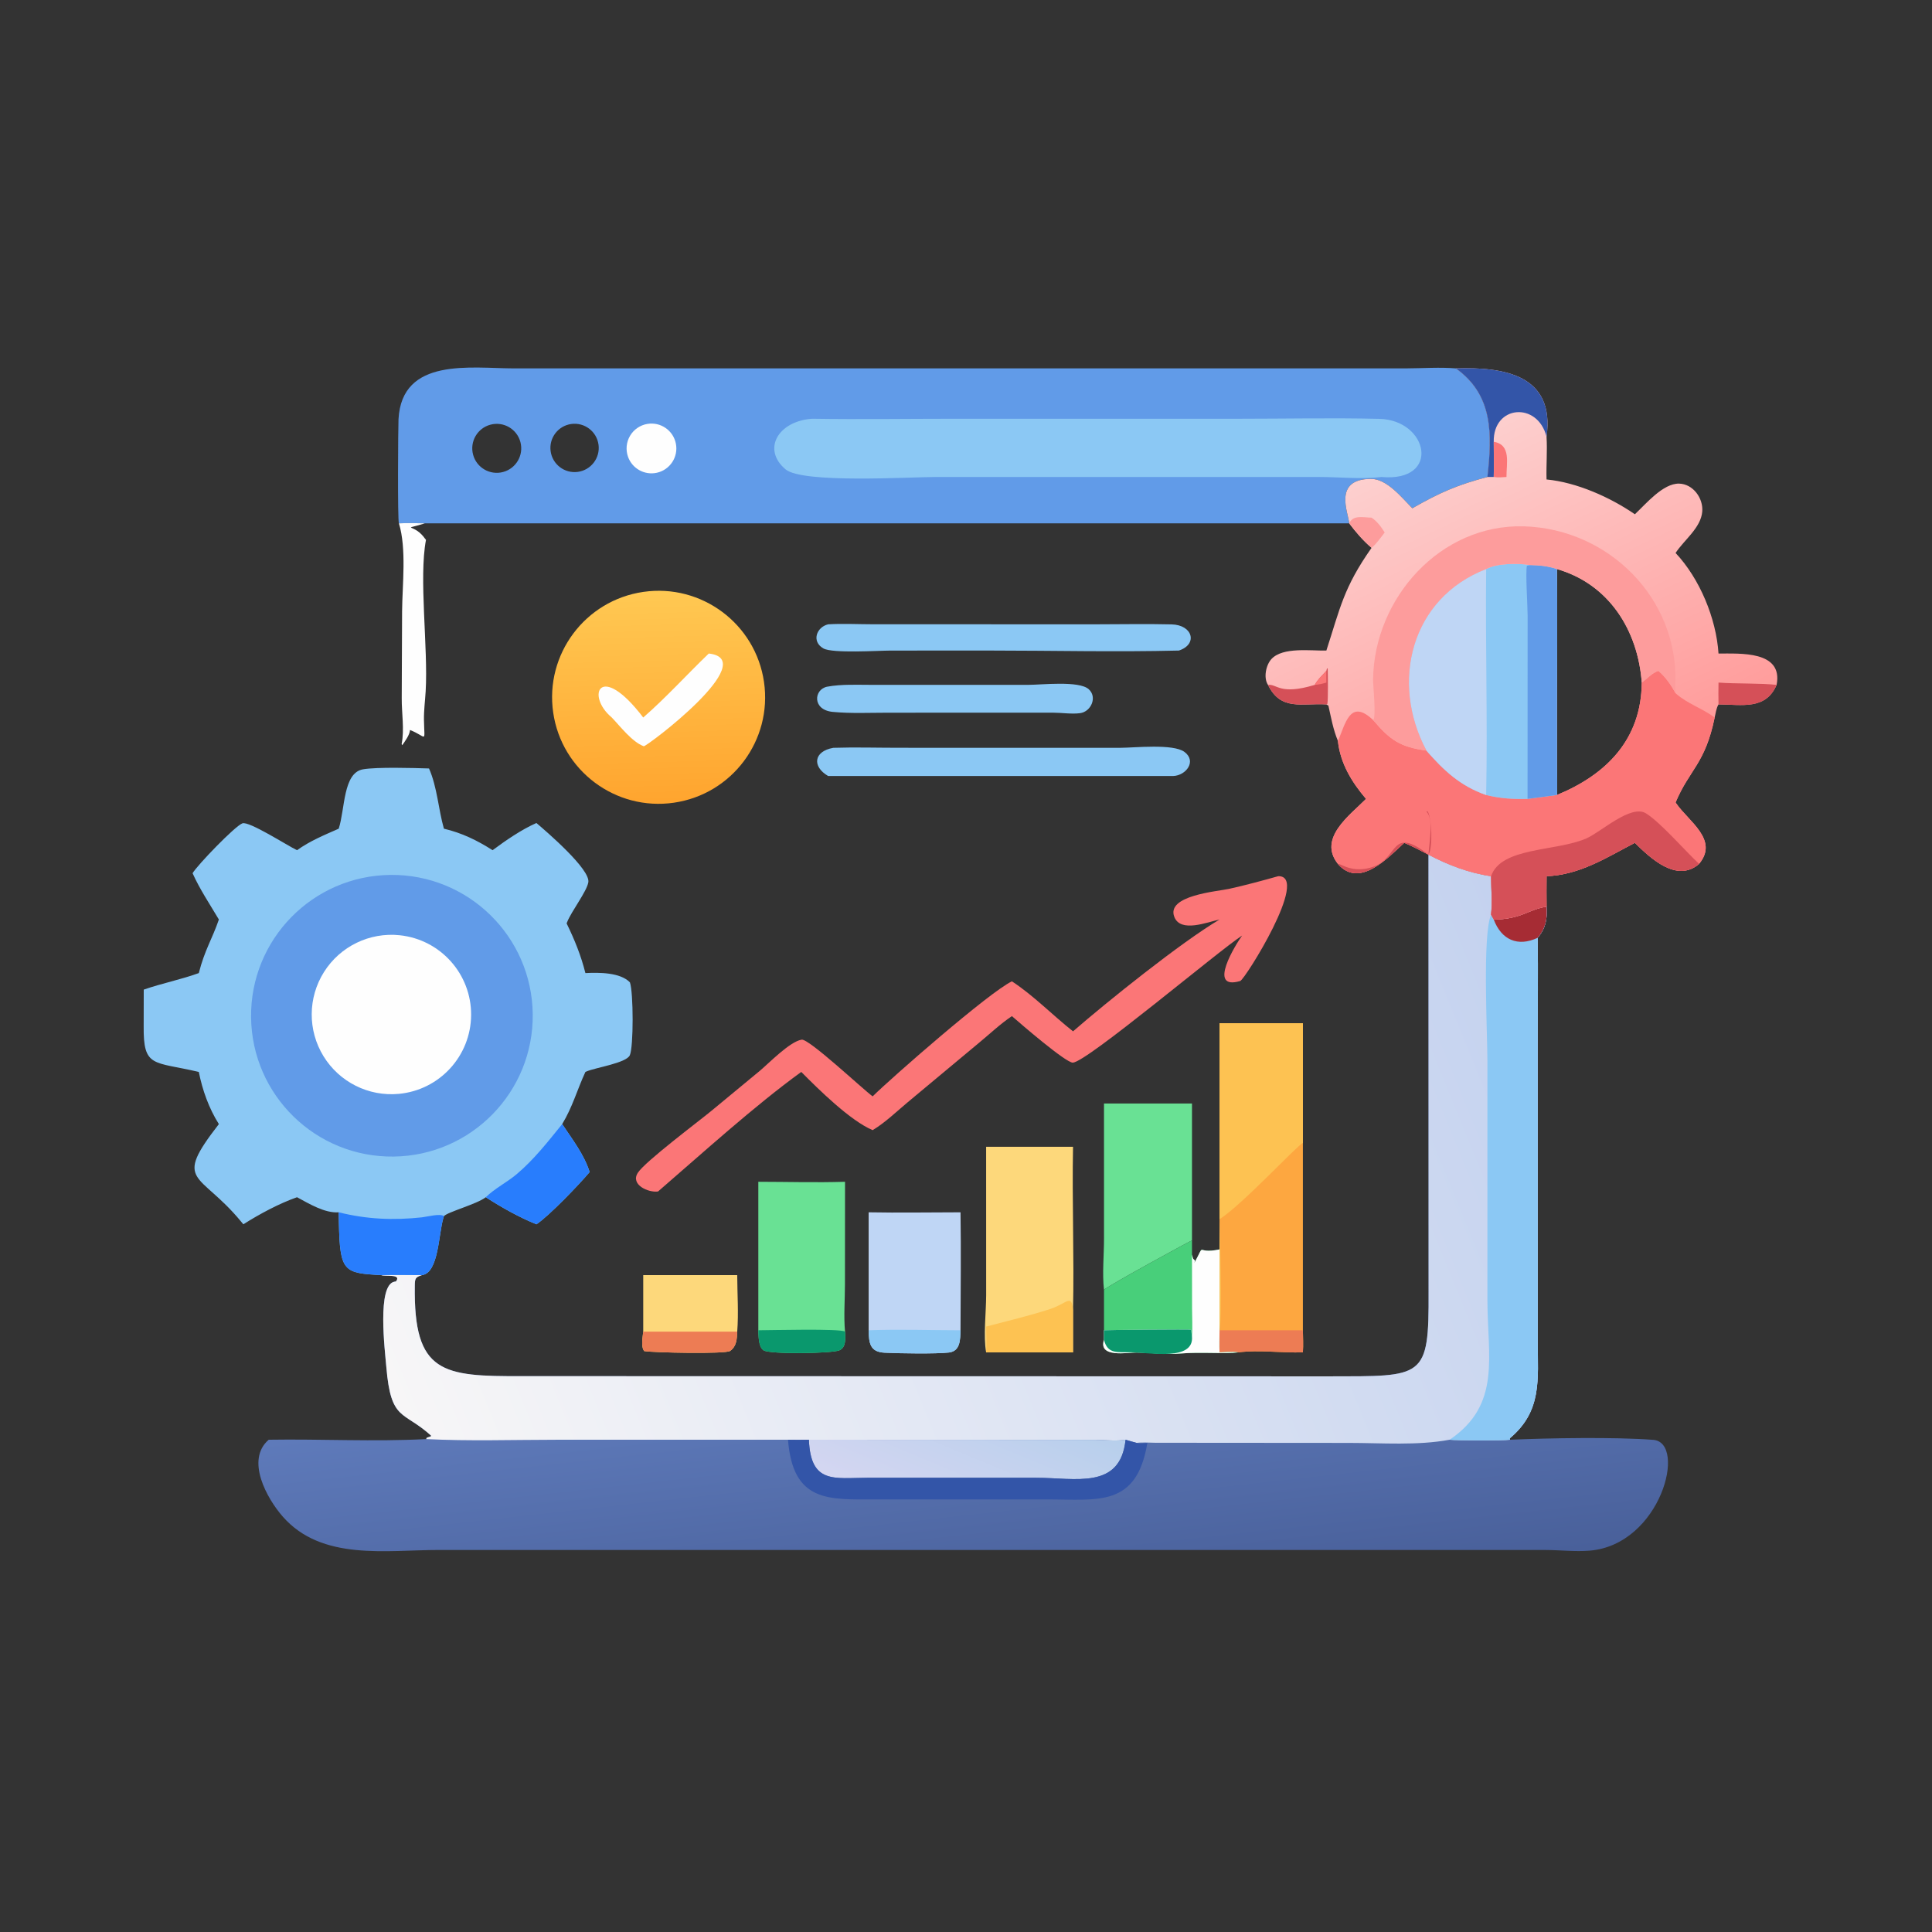 <svg xmlns="http://www.w3.org/2000/svg" xmlns:xlink="http://www.w3.org/1999/xlink" width="400" height="400"><rect width="100%" height="100%" fill="#333333" stroke="none"/><defs><linearGradient id="gradient_0" gradientUnits="userSpaceOnUse" x1="259.717" y1="428.32" x2="252.418" y2="362.26"><stop offset="0" stop-color="#49609A"></stop><stop offset="1" stop-color="#5E7ABA"></stop></linearGradient></defs><path fill="url(#gradient_0)" transform="scale(0.781 0.781)" d="M378.687 226.571C383.807 229.282 389.508 231.455 395.274 232.272C395.296 235.559 395.636 239.238 395.274 242.478L395.983 243.76C403.439 243.664 405.071 241.071 409.981 240.348C410.236 243.545 409.755 246.114 407.631 248.605C407.771 257.858 407.634 267.131 407.633 276.387L407.647 355.563C407.659 365.7 408.849 374.09 400.215 381.308L400.285 381.665C410.602 381.221 427.994 380.907 438.263 381.697C447.28 382.39 440.341 409.505 421.385 411.075C417.611 411.388 413.491 410.905 409.675 410.895L116.329 410.888C102.317 410.899 85.31 413.819 74.983 402.071C70.751 397.256 65.034 387.003 71.236 381.665C85.118 381.438 99.125 382.226 112.985 381.494L113.119 381.142C113.556 380.976 113.997 380.825 114.44 380.674L114.321 380.846L114.26 380.567C106.88 373.878 103.645 376.886 102.419 362.445C102.044 358.023 99.872 340.544 104.61 339.759L104.958 339.704C106.617 337.618 101.924 338.466 101.07 338.025C104.667 337.946 108.271 338.006 111.869 338.025C110.09 338.598 109.991 338.908 109.963 340.831C109.615 364.14 117.324 364.883 138.407 364.811L352.158 364.862C377.528 364.823 378.82 365.631 378.713 342.385L378.687 226.571Z"></path><defs><linearGradient id="gradient_1" gradientUnits="userSpaceOnUse" x1="417.752" y1="289.557" x2="120.665" y2="410.383"><stop offset="0" stop-color="#C4D2EF"></stop><stop offset="1" stop-color="#F7F6F7"></stop></linearGradient></defs><path fill="url(#gradient_1)" transform="scale(0.781 0.781)" d="M378.687 226.571C383.807 229.282 389.508 231.455 395.274 232.272C395.296 235.559 395.636 239.238 395.274 242.478L395.983 243.76C403.439 243.664 405.071 241.071 409.981 240.348C410.236 243.545 409.755 246.114 407.631 248.605C407.771 257.858 407.634 267.131 407.633 276.387L407.647 355.563C407.659 365.7 408.849 374.09 400.215 381.308L400.285 381.665C398.364 381.945 386.184 381.894 384.298 381.665C375.747 383.256 366.372 382.517 357.673 382.508L306.29 382.469C304.694 382.464 302.887 382.299 301.312 382.505C300.33 382.26 299.357 381.947 298.385 381.665C295.845 382.106 293.006 381.72 290.425 381.695L214.437 381.665C212.591 381.721 210.741 381.684 208.894 381.665L147.325 381.671C135.925 381.675 124.363 382.065 112.985 381.494L113.119 381.142C113.556 380.976 113.997 380.825 114.44 380.674L114.321 380.846L114.26 380.567C106.88 373.878 103.645 376.886 102.419 362.445C102.044 358.023 99.872 340.544 104.61 339.759L104.958 339.704C106.617 337.618 101.924 338.466 101.07 338.025C104.667 337.946 108.271 338.006 111.869 338.025C110.09 338.598 109.991 338.908 109.963 340.831C109.615 364.14 117.324 364.883 138.407 364.811L352.158 364.862C377.528 364.823 378.82 365.631 378.713 342.385L378.687 226.571Z"></path><path fill="#8BC8F4" transform="scale(0.781 0.781)" d="M395.983 243.76C403.439 243.664 405.071 241.071 409.981 240.348C410.236 243.545 409.755 246.114 407.631 248.605C407.771 257.858 407.634 267.131 407.633 276.387L407.647 355.563C407.659 365.7 408.849 374.09 400.215 381.308L400.285 381.665C398.364 381.945 386.184 381.894 384.298 381.665C398.051 372.339 394.312 359.653 394.308 344.638L394.305 281.152C394.306 274.026 392.941 247.901 395.274 242.478L395.983 243.76Z"></path><path fill="#A62C34" transform="scale(0.781 0.781)" d="M395.983 243.76C403.439 243.664 405.071 241.071 409.981 240.348C410.236 243.545 409.755 246.114 407.631 248.605C402.36 251.083 398.011 249.154 395.983 243.76Z"></path><defs><linearGradient id="gradient_2" gradientUnits="userSpaceOnUse" x1="262.444" y1="367.858" x2="247.975" y2="402.748"><stop offset="0" stop-color="#B7CFEC"></stop><stop offset="1" stop-color="#D4D6F1"></stop></linearGradient></defs><path fill="url(#gradient_2)" transform="scale(0.781 0.781)" d="M214.437 381.665L290.425 381.695C293.006 381.72 295.845 382.106 298.385 381.665C296.985 395.023 285.065 391.748 274.656 391.75L229.893 391.75C221.102 391.794 214.882 393.433 214.437 381.665Z"></path><path fill="#3355A8" transform="scale(0.781 0.781)" d="M208.894 381.665C210.741 381.684 212.591 381.721 214.437 381.665C214.882 393.433 221.102 391.794 229.893 391.75L274.656 391.75C285.065 391.748 296.985 395.023 298.385 381.665C299.357 381.947 300.33 382.26 301.312 382.505C302.168 382.806 303.26 382.574 304.165 382.505C301.296 399.671 291.097 397.481 277.499 397.49L232.074 397.495C219.719 397.489 210.197 398.356 208.894 381.665Z"></path><path fill="#619BE8" transform="scale(0.781 0.781)" d="M105.752 138.735C105.368 138.07 105.544 112.983 105.64 111.157C106.509 94.58 124.877 97.657 136.297 97.657L373.034 97.649C377.281 97.629 381.716 97.307 385.942 97.655C395.874 104.748 395.559 115.091 394.312 126.445C386.157 128.612 381.71 130.58 374.396 134.742C371.651 131.965 367.684 126.931 363.432 126.952C353.278 127.003 357.452 135.932 357.665 138.735L112.627 138.735C110.33 138.678 108.05 138.632 105.752 138.735ZM133.37 125.123C136.83 124.193 138.883 120.637 137.957 117.176C137.031 113.715 133.477 111.659 130.015 112.581C126.548 113.504 124.487 117.065 125.414 120.531C126.342 123.997 129.905 126.054 133.37 125.123ZM153.136 125.098C156.66 124.644 159.141 121.408 158.665 117.887C158.189 114.365 154.938 111.904 151.42 112.401C147.932 112.894 145.496 116.111 145.968 119.603C146.44 123.094 149.642 125.549 153.136 125.098Z"></path><path fill="#8BC8F4" transform="scale(0.781 0.781)" d="M215.318 111.004C227.926 111.201 240.569 111.006 253.181 111.006L328.64 111.006C340.961 111.004 353.331 110.743 365.646 111.032C378.707 111.339 382.076 127.887 366.187 126.445L365.898 126.481C360.741 127.075 354.933 126.448 349.71 126.447L248.017 126.446C241.345 126.446 212.782 128.215 208.259 124.43C201.931 119.136 206.243 111.624 215.318 111.004Z"></path><path fill="#FEFEFE" transform="scale(0.781 0.781)" d="M171.607 112.379C175.133 111.786 178.49 114.11 179.175 117.62C179.86 121.13 177.623 124.546 174.133 125.323C170.881 126.046 167.601 124.231 166.485 121.093C165.832 119.255 166.026 117.223 167.014 115.542C168.002 113.86 169.683 112.702 171.607 112.379Z"></path><path fill="#8BC8F4" transform="scale(0.781 0.781)" d="M89.792 219.678C91.492 214.48 90.91 204.876 96.231 203.941C99.857 203.303 109.661 203.581 113.731 203.716C115.907 208.654 116.199 214.459 117.677 219.678C122.475 220.817 126.45 222.751 130.579 225.383C134.07 222.796 138.229 219.918 142.201 218.175C144.874 220.444 156.569 230.48 155.962 233.895C155.522 236.377 151.495 241.54 150.332 244.47L150.209 244.791C152.315 249.1 154.02 253.3 155.188 257.96C158.772 257.778 164.424 257.758 166.987 260.419C167.935 263.035 167.971 277.548 166.96 279.75C166.017 281.803 157.931 283.004 155.574 284L155.188 284.165C153.015 288.837 151.768 293.509 149.03 297.993C151.737 302.08 154.798 305.971 156.314 310.701C153.531 314.008 145.593 322.302 142.201 324.556C137.512 322.635 133.038 320.121 128.78 317.38C126.465 319.204 118.538 321.324 117.677 322.411L117.563 322.772C116.224 327.1 116.328 337.433 111.869 338.025C108.271 338.006 104.667 337.946 101.07 338.025C91.115 337.486 90.104 337.182 89.84 324.032L89.792 321.377C86.084 321.658 81.9 319.07 78.74 317.38C74.077 318.999 68.677 321.901 64.512 324.556L63.896 323.818C52.838 310.428 45.727 313.826 58.022 297.993C55.381 293.828 53.663 288.984 52.703 284.165C40.593 281.318 37.974 283.143 38.088 271.994L38.106 262.342C42.901 260.668 47.923 259.696 52.703 257.96C54.266 251.799 56.235 248.974 58.022 243.76C55.657 239.76 52.945 235.726 51.051 231.484C52.373 229.277 62.252 219.02 64.254 218.263C66.011 217.598 76.302 224.243 78.74 225.383C82.198 222.91 85.921 221.389 89.792 219.678Z"></path><path fill="#287DFD" transform="scale(0.781 0.781)" d="M89.792 321.377C97.231 323.224 104.269 323.537 111.863 322.709C113.202 322.563 116.765 321.593 117.677 322.411L117.563 322.772C116.224 327.1 116.328 337.433 111.869 338.025C108.271 338.006 104.667 337.946 101.07 338.025C91.115 337.486 90.104 337.182 89.84 324.032L89.792 321.377Z"></path><path fill="#287DFD" transform="scale(0.781 0.781)" d="M149.03 297.993C151.737 302.08 154.798 305.971 156.314 310.701C153.531 314.008 145.593 322.302 142.201 324.556C137.512 322.635 133.038 320.121 128.78 317.38C131.087 315.091 134.43 313.413 136.967 311.271C141.595 307.363 145.237 302.662 149.03 297.993Z"></path><path fill="#619BE8" transform="scale(0.781 0.781)" d="M103.518 231.935C124.116 231.729 140.988 248.243 141.225 268.84C141.461 289.437 124.972 306.334 104.375 306.601C83.736 306.868 66.796 290.337 66.559 269.697C66.322 249.057 82.878 232.141 103.518 231.935Z"></path><path fill="#FEFEFE" transform="scale(0.781 0.781)" d="M105.715 289.98C97.702 290.724 89.962 286.851 85.754 279.992C81.545 273.133 81.598 264.479 85.891 257.672C90.184 250.865 97.97 247.088 105.973 247.93C116.776 249.066 124.957 258.21 124.89 269.072C124.824 279.934 116.531 288.976 105.715 289.98Z"></path><defs><linearGradient id="gradient_3" gradientUnits="userSpaceOnUse" x1="416.834" y1="206.588" x2="376.137" y2="120.587"><stop offset="0" stop-color="#FF9D9C"></stop><stop offset="1" stop-color="#FDCFCE"></stop></linearGradient></defs><path fill="url(#gradient_3)" transform="scale(0.781 0.781)" d="M385.942 97.655C398.592 97.254 412.289 99.304 409.981 115.789C410.211 119.567 409.874 123.326 409.981 127.104C417.929 127.853 426.84 131.809 433.395 136.329C436.338 133.578 440.862 128.121 445.101 128.204C448.817 128.277 451.557 132.076 451.26 135.612C450.896 139.948 446.443 143.134 444.189 146.59C450.592 153.388 454.963 163.933 455.568 173.246C461.223 173.292 472.744 172.415 470.973 181.557C468.065 188.308 461.722 186.758 455.568 186.733C454.986 187.722 454.814 189.093 454.551 190.208C452.016 202.558 447.892 203.921 444.189 212.722L444.397 213.03C447.641 217.759 455.721 222.636 450.42 229.011C444.551 234.093 437.611 227.594 433.395 223.419C425.865 227.344 418.8 231.935 409.981 232.272C409.981 234.961 409.931 237.66 409.981 240.348C405.071 241.071 403.439 243.664 395.983 243.76L395.274 242.478C395.636 239.238 395.296 235.559 395.274 232.272C389.508 231.455 383.807 229.282 378.687 226.571L378.687 226.571C376.567 225.443 374.468 224.355 372.253 223.419C368.054 227.269 360.386 235.669 354.67 229.011C349.278 222.195 357.87 216.102 362.126 211.784C358.304 207.278 355.314 202.37 354.67 196.414C353.383 193.279 352.885 190.324 352.151 187.057L351.613 186.733C345.111 186.329 339.597 188.578 336.134 181.557C334.882 179.667 335.618 176.236 337.068 174.689C340.092 171.464 347.448 172.553 351.613 172.461C355.264 161.243 356.149 155.81 363.595 145.228C361.324 143.282 359.47 141.113 357.665 138.735L357.665 138.735C357.452 135.932 353.278 127.003 363.432 126.952C367.684 126.931 371.651 131.965 374.396 134.742C381.71 130.58 386.157 128.612 394.312 126.445C395.559 115.091 395.874 104.748 385.942 97.655ZM412.726 210.747C425.836 205.355 435.108 196.026 435.221 180.951C434.219 167.197 426.619 154.845 412.726 150.853C412.915 163.591 412.724 176.356 412.727 189.098L412.74 203.184C412.748 205.681 412.889 208.259 412.726 210.747Z"></path><path fill="#FB7677" transform="scale(0.781 0.781)" d="M435.221 180.951L435.556 180.701C437.033 179.582 437.822 178.519 439.627 177.835C441.607 179.56 442.929 181.489 444.189 183.781C447.324 186.586 451.243 187.746 454.551 190.208C452.016 202.558 447.892 203.921 444.189 212.722L444.397 213.03C447.641 217.759 455.721 222.636 450.42 229.011C444.551 234.093 437.611 227.594 433.395 223.419C425.865 227.344 418.8 231.935 409.981 232.272C409.981 234.961 409.931 237.66 409.981 240.348C405.071 241.071 403.439 243.664 395.983 243.76L395.274 242.478C395.636 239.238 395.296 235.559 395.274 232.272C389.508 231.455 383.807 229.282 378.687 226.571L378.687 226.571C376.567 225.443 374.468 224.355 372.253 223.419C368.054 227.269 360.386 235.669 354.67 229.011C349.278 222.195 357.87 216.102 362.126 211.784C358.304 207.278 355.314 202.37 354.67 196.414C356.648 192.123 357.794 184.93 364.05 190.923C368.523 196.172 371.162 198.042 378.137 198.971C382.835 204.335 387.123 208.34 393.974 210.747C397.705 211.683 401.109 211.885 404.946 211.784L412.726 210.747C425.836 205.355 435.108 196.026 435.221 180.951Z"></path><path fill="#D55058" transform="scale(0.781 0.781)" d="M395.274 232.272C397.915 224.489 412.502 225.769 420.534 222.264C424.417 220.57 432.337 213.13 436.355 215.625C440.145 217.978 446.72 225.549 450.42 229.011C444.551 234.093 437.611 227.594 433.395 223.419C425.865 227.344 418.8 231.935 409.981 232.272C409.981 234.961 409.931 237.66 409.981 240.348C405.071 241.071 403.439 243.664 395.983 243.76L395.274 242.478C395.636 239.238 395.296 235.559 395.274 232.272Z"></path><path fill="#D55058" transform="scale(0.781 0.781)" d="M378.687 226.571C378.779 223.932 380.196 217.08 378.131 215.138L378.465 215.071C379.512 216.784 379.905 224.677 378.687 226.571C376.567 225.443 374.468 224.355 372.253 223.419C368.054 227.269 360.386 235.669 354.67 229.011C355.279 228.787 358.601 231.757 364.174 229.724C370.835 227.295 368.667 218.812 378.687 226.571Z"></path><path fill="#8BC8F4" transform="scale(0.781 0.781)" d="M393.974 150.853C396.786 149.283 402.547 149.267 405.692 149.802C408.22 149.854 410.313 150.064 412.726 150.853C412.915 163.591 412.724 176.356 412.727 189.098L412.74 203.184C412.748 205.681 412.889 208.259 412.726 210.747L404.946 211.784C401.109 211.885 397.705 211.683 393.974 210.747C387.123 208.34 382.835 204.335 378.137 198.971C368.464 180.834 374.015 158.55 393.974 150.853Z"></path><path fill="#BFD6F5" transform="scale(0.781 0.781)" d="M378.137 198.971C368.464 180.834 374.015 158.55 393.974 150.853C393.749 170.807 394.374 190.798 393.974 210.747C387.123 208.34 382.835 204.335 378.137 198.971Z"></path><path fill="#619BE8" transform="scale(0.781 0.781)" d="M405.692 149.802C408.22 149.854 410.313 150.064 412.726 150.853C412.915 163.591 412.724 176.356 412.727 189.098L412.74 203.184C412.748 205.681 412.889 208.259 412.726 210.747L404.946 211.784L404.969 163.223C404.966 160.446 404.361 151.849 404.781 149.968L405.692 149.802Z"></path><path fill="#FD9C9C" transform="scale(0.781 0.781)" d="M364.05 190.923C364.855 189.697 363.976 181.97 364 180.095C364.271 158.63 381.813 138.87 404.002 139.528C426.532 140.197 445.109 158.783 444.118 181.584C444.089 182.249 444.104 182.871 444.165 183.534L444.189 183.781C442.929 181.489 441.607 179.56 439.627 177.835C437.822 178.519 437.033 179.582 435.556 180.701L435.221 180.951C434.219 167.197 426.619 154.845 412.726 150.853C410.313 150.064 408.22 149.854 405.692 149.802C402.547 149.267 396.786 149.283 393.974 150.853C374.015 158.55 368.464 180.834 378.137 198.971C371.162 198.042 368.523 196.172 364.05 190.923Z"></path><path fill="#3355A8" transform="scale(0.781 0.781)" d="M385.942 97.655C398.592 97.254 412.289 99.304 409.981 115.789C407.618 106.381 395.784 107.401 395.983 117.114C395.987 120.219 396.066 123.343 395.983 126.445L394.312 126.445C395.559 115.091 395.874 104.748 385.942 97.655Z"></path><path fill="#D55058" transform="scale(0.781 0.781)" d="M455.568 180.951C460.287 181.297 466.766 181.08 470.973 181.557C468.065 188.308 461.722 186.758 455.568 186.733C455.542 184.802 455.516 182.883 455.568 180.951Z"></path><path fill="#D55058" transform="scale(0.781 0.781)" d="M351.613 177.835L351.779 177.139L351.972 177.276C352.015 178.633 352.112 185.676 351.87 186.622L351.613 186.733C345.111 186.329 339.597 188.578 336.134 181.557C338.539 181.245 339.21 184.381 348.548 181.557C349.246 180.172 350.566 178.986 351.613 177.835Z"></path><path fill="#FB7677" transform="scale(0.781 0.781)" d="M351.613 177.835L351.613 180.951C350.578 181.247 349.624 181.487 348.548 181.557C349.246 180.172 350.566 178.986 351.613 177.835Z"></path><path fill="#FD9C9C" transform="scale(0.781 0.781)" d="M357.665 138.735C358.721 136.381 361.473 137.214 363.595 137.224C365.12 138.257 366.105 139.622 367.076 141.154C366.033 142.498 364.912 144.148 363.595 145.228C361.324 143.282 359.47 141.113 357.665 138.735Z"></path><path fill="#FB7677" transform="scale(0.781 0.781)" d="M395.983 117.114C400.684 117.884 399.322 122.862 399.36 126.445C398.223 126.517 397.113 126.635 395.983 126.445C396.066 123.343 395.987 120.219 395.983 117.114Z"></path><defs><linearGradient id="gradient_4" gradientUnits="userSpaceOnUse" x1="175.227" y1="212.284" x2="173.76" y2="156.973"><stop offset="0" stop-color="#FFA52F"></stop><stop offset="1" stop-color="#FFC852"></stop></linearGradient></defs><path fill="url(#gradient_4)" transform="scale(0.781 0.781)" d="M170.541 156.908C185.977 154.67 200.304 165.37 202.538 180.806C204.773 196.242 194.069 210.566 178.632 212.796C163.202 215.026 148.884 204.327 146.65 188.897C144.417 173.467 155.112 159.147 170.541 156.908Z"></path><path fill="#FEFEFE" transform="scale(0.781 0.781)" d="M187.894 173.246C202.04 174.827 171.607 197.82 170.66 197.828C167.587 196.707 164.441 192.571 162.181 190.208C155.215 184.418 158.994 175.08 170.518 190.208C176.629 184.876 182.057 178.853 187.894 173.246Z"></path><path fill="#FDA740" transform="scale(0.781 0.781)" d="M323.292 271.236L345.388 271.236L345.388 303L345.388 352.649C345.421 354.589 345.533 356.569 345.388 358.502C339.825 358.69 333.762 357.803 328.279 358.502C326.697 358.27 324.899 358.465 323.292 358.502C323.205 356.561 323.279 354.594 323.292 352.649L323.292 352.649L323.292 331.207L323.292 271.236Z"></path><path fill="#FDC252" transform="scale(0.781 0.781)" d="M323.292 271.236L345.388 271.236L345.388 303C344.077 303.413 329.292 319.407 323.292 323.206C323.423 326.979 324.019 349.571 323.292 352.649L323.292 331.207L323.292 271.236Z"></path><path fill="#ED7C54" transform="scale(0.781 0.781)" d="M323.292 352.649L345.388 352.649C345.421 354.589 345.533 356.569 345.388 358.502C339.825 358.69 333.762 357.803 328.279 358.502C326.697 358.27 324.899 358.465 323.292 358.502C323.205 356.561 323.279 354.594 323.292 352.649Z"></path><path fill="#FB7677" transform="scale(0.781 0.781)" d="M338.857 232.272C347.357 232.071 330 259.7 328.773 260.062C319.846 262.694 327.682 250.206 329.283 248.009C323.059 252.028 288.169 281.516 284.411 281.702C282.602 281.791 270.386 271.251 268.254 269.369C265.164 271.433 262.373 274.105 259.498 276.471L240.639 292.19C237.661 294.68 234.66 297.602 231.336 299.596C225.403 297.085 217.044 288.839 212.414 284.165C199.959 293.189 186.128 305.772 174.443 315.854C171.914 316.232 167.026 314.064 169.09 310.894C171.05 307.882 184.992 297.451 188.673 294.412L201.411 283.879C203.833 281.857 209.356 276.13 212.506 275.609C214.425 275.291 228.541 288.591 231.336 290.641C236.107 285.907 262.321 262.943 268.254 260.15C273.999 263.899 279.047 269.141 284.457 273.403C293.393 265.625 313.065 249.814 323.292 243.76C320.068 244.442 313.001 247.346 311.316 243.092C309.045 237.36 322.705 236.319 325.811 235.633C330.201 234.663 334.529 233.484 338.857 232.272Z"></path><path fill="#FDD87B" transform="scale(0.781 0.781)" d="M261.417 304.008L284.457 304.008C284.172 318.429 284.776 332.883 284.457 347.302L284.457 358.502L261.417 358.502C260.644 354.221 261.419 347.912 261.426 343.368L261.417 304.008Z"></path><path fill="#FDC252" transform="scale(0.781 0.781)" d="M261.417 351.666C267.042 350.184 272.78 348.832 278.31 347.042C282.933 345.546 284.032 342.798 284.457 347.302L284.457 358.502L261.417 358.502C261.592 356.238 261.463 353.935 261.417 351.666Z"></path><path fill="#69E194" transform="scale(0.781 0.781)" d="M201.028 313.285C208.67 313.295 216.379 313.52 224.013 313.285L223.993 340.438C223.991 344.53 223.64 348.954 224.013 353.004C224.093 354.623 224.386 357.184 222.495 357.969C220.446 358.818 204.014 359.052 202.412 357.96C201.01 357.005 201.112 354.13 201.028 352.649L201.028 313.285Z"></path><path fill="#0A986D" transform="scale(0.781 0.781)" d="M201.028 352.649C204.085 352.646 222.71 352.149 224.013 353.004C224.093 354.623 224.386 357.184 222.495 357.969C220.446 358.818 204.014 359.052 202.412 357.96C201.01 357.005 201.112 354.13 201.028 352.649Z"></path><path fill="#69E194" transform="scale(0.781 0.781)" d="M292.664 292.54L315.991 292.54L315.991 328.804C315.811 328.83 293.795 340.774 292.664 341.925C292.165 337.67 292.687 332.5 292.669 328.149L292.664 292.54Z"></path><path fill="#BFD6F5" transform="scale(0.781 0.781)" d="M230.271 321.377C238.38 321.529 246.518 321.381 254.63 321.377C254.796 331.79 254.655 342.234 254.63 352.649C254.55 355.088 254.611 358.19 251.565 358.546C248.184 358.94 238.12 358.787 234.471 358.593C230.674 358.392 230.328 356.132 230.271 352.649L230.271 321.377Z"></path><path fill="#8BC8F4" transform="scale(0.781 0.781)" d="M230.271 352.649C238.345 352.343 246.544 352.64 254.63 352.649C254.55 355.088 254.611 358.19 251.565 358.546C248.184 358.94 238.12 358.787 234.471 358.593C230.674 358.392 230.328 356.132 230.271 352.649Z"></path><path fill="#48CF7A" transform="scale(0.781 0.781)" d="M292.664 341.925C293.795 340.774 315.811 328.83 315.991 328.804L315.991 332.591C316.239 333.355 316.051 333.631 316.763 334.116L316.647 334.804L316.431 334.432L316.61 334.809C319.857 328.886 316.62 332.657 323.292 331.207L323.292 352.649L323.292 352.649C323.279 354.594 323.205 356.561 323.292 358.502C324.899 358.465 326.697 358.27 328.279 358.502C324.794 358.963 318.385 358.359 313.076 358.801C309.171 359.126 305.198 358.599 301.289 358.552C298.976 358.524 291.051 360.061 292.664 355.159L292.664 352.649L292.664 341.925Z"></path><path fill="#FEFEFE" transform="scale(0.781 0.781)" d="M315.991 332.591C316.239 333.355 316.051 333.631 316.763 334.116L316.647 334.804L316.431 334.432L316.61 334.809C319.857 328.886 316.62 332.657 323.292 331.207L323.292 352.649L323.292 352.649C323.279 354.594 323.205 356.561 323.292 358.502C324.899 358.465 326.697 358.27 328.279 358.502C324.794 358.963 318.385 358.359 313.076 358.801C309.171 359.126 305.198 358.599 301.289 358.552C298.976 358.524 291.051 360.061 292.664 355.159L292.664 352.649C293.365 352.558 315.49 352.354 315.765 352.486L315.991 354.354C316.172 351.932 316.019 349.413 316.014 346.981L315.991 332.591Z"></path><path fill="#0A986D" transform="scale(0.781 0.781)" d="M292.664 352.649C293.365 352.558 315.49 352.354 315.765 352.486L315.991 354.354C316.497 360.798 305.088 358.607 299.833 358.483C296.331 358.401 293.602 359.074 292.664 355.159L292.664 352.649Z"></path><path fill="#8BC8F4" transform="scale(0.781 0.781)" d="M220.906 198.243C226.644 198.058 232.449 198.233 238.194 198.235L297.067 198.237C300.717 198.232 311.024 197.091 314.007 199.34C317.335 201.848 314.35 205.575 311.062 205.712L219.535 205.712C215.261 203.232 215.65 199.177 220.906 198.243Z"></path><path fill="#8BC8F4" transform="scale(0.781 0.781)" d="M219.535 165.502C223.466 165.272 227.531 165.491 231.477 165.492L290.723 165.502C297.332 165.496 303.969 165.363 310.574 165.521C316.21 165.654 317.598 170.794 312.516 172.461C295.921 172.871 278.955 172.462 262.324 172.457L236.108 172.465C232.948 172.469 220.725 173.266 218.289 171.899C215.071 170.094 216.413 166.258 219.535 165.502Z"></path><path fill="#8BC8F4" transform="scale(0.781 0.781)" d="M247.064 181.557L272.693 181.548C276.051 181.547 286.027 180.397 288.603 182.695C290.971 184.806 289.224 188.67 286.326 189.057C284.113 189.353 281.452 188.932 279.17 188.927L259.562 188.926L235.206 188.937C230.439 188.937 225.491 189.178 220.746 188.718C215.23 188.184 215.738 182.697 219.315 182.033C223.059 181.339 227.286 181.556 231.101 181.552L247.064 181.557Z"></path><path fill="#FDD87B" transform="scale(0.781 0.781)" d="M170.518 338.025L195.434 338.025C195.452 342.937 195.825 348.12 195.434 353.004C195.334 354.973 195.317 356.886 193.527 358.139C192.331 358.976 173.238 358.596 170.769 358.165C169.84 356.914 170.385 354.466 170.518 353.004L170.518 338.025Z"></path><path fill="#ED7C54" transform="scale(0.781 0.781)" d="M170.518 353.004L195.434 353.004C195.334 354.973 195.317 356.886 193.527 358.139C192.331 358.976 173.238 358.596 170.769 358.165C169.84 356.914 170.385 354.466 170.518 353.004Z"></path><path fill="#FEFEFE" transform="scale(0.781 0.781)" d="M105.752 138.735C108.05 138.632 110.33 138.678 112.627 138.735C105.931 140.818 109.866 138.432 112.861 143.082L112.486 142.478L112.924 143.124C110.996 153.248 113.519 171.638 112.842 183.245C112.696 185.747 112.345 188.349 112.389 190.849C112.501 197.252 113.281 195.321 108.687 193.517C108.635 194.779 107.374 196.494 106.625 197.551L106.472 197.239C107.242 193.408 106.467 189.025 106.497 185.086L106.593 161.987C106.657 155.042 107.805 145.421 105.752 138.735Z"></path></svg>